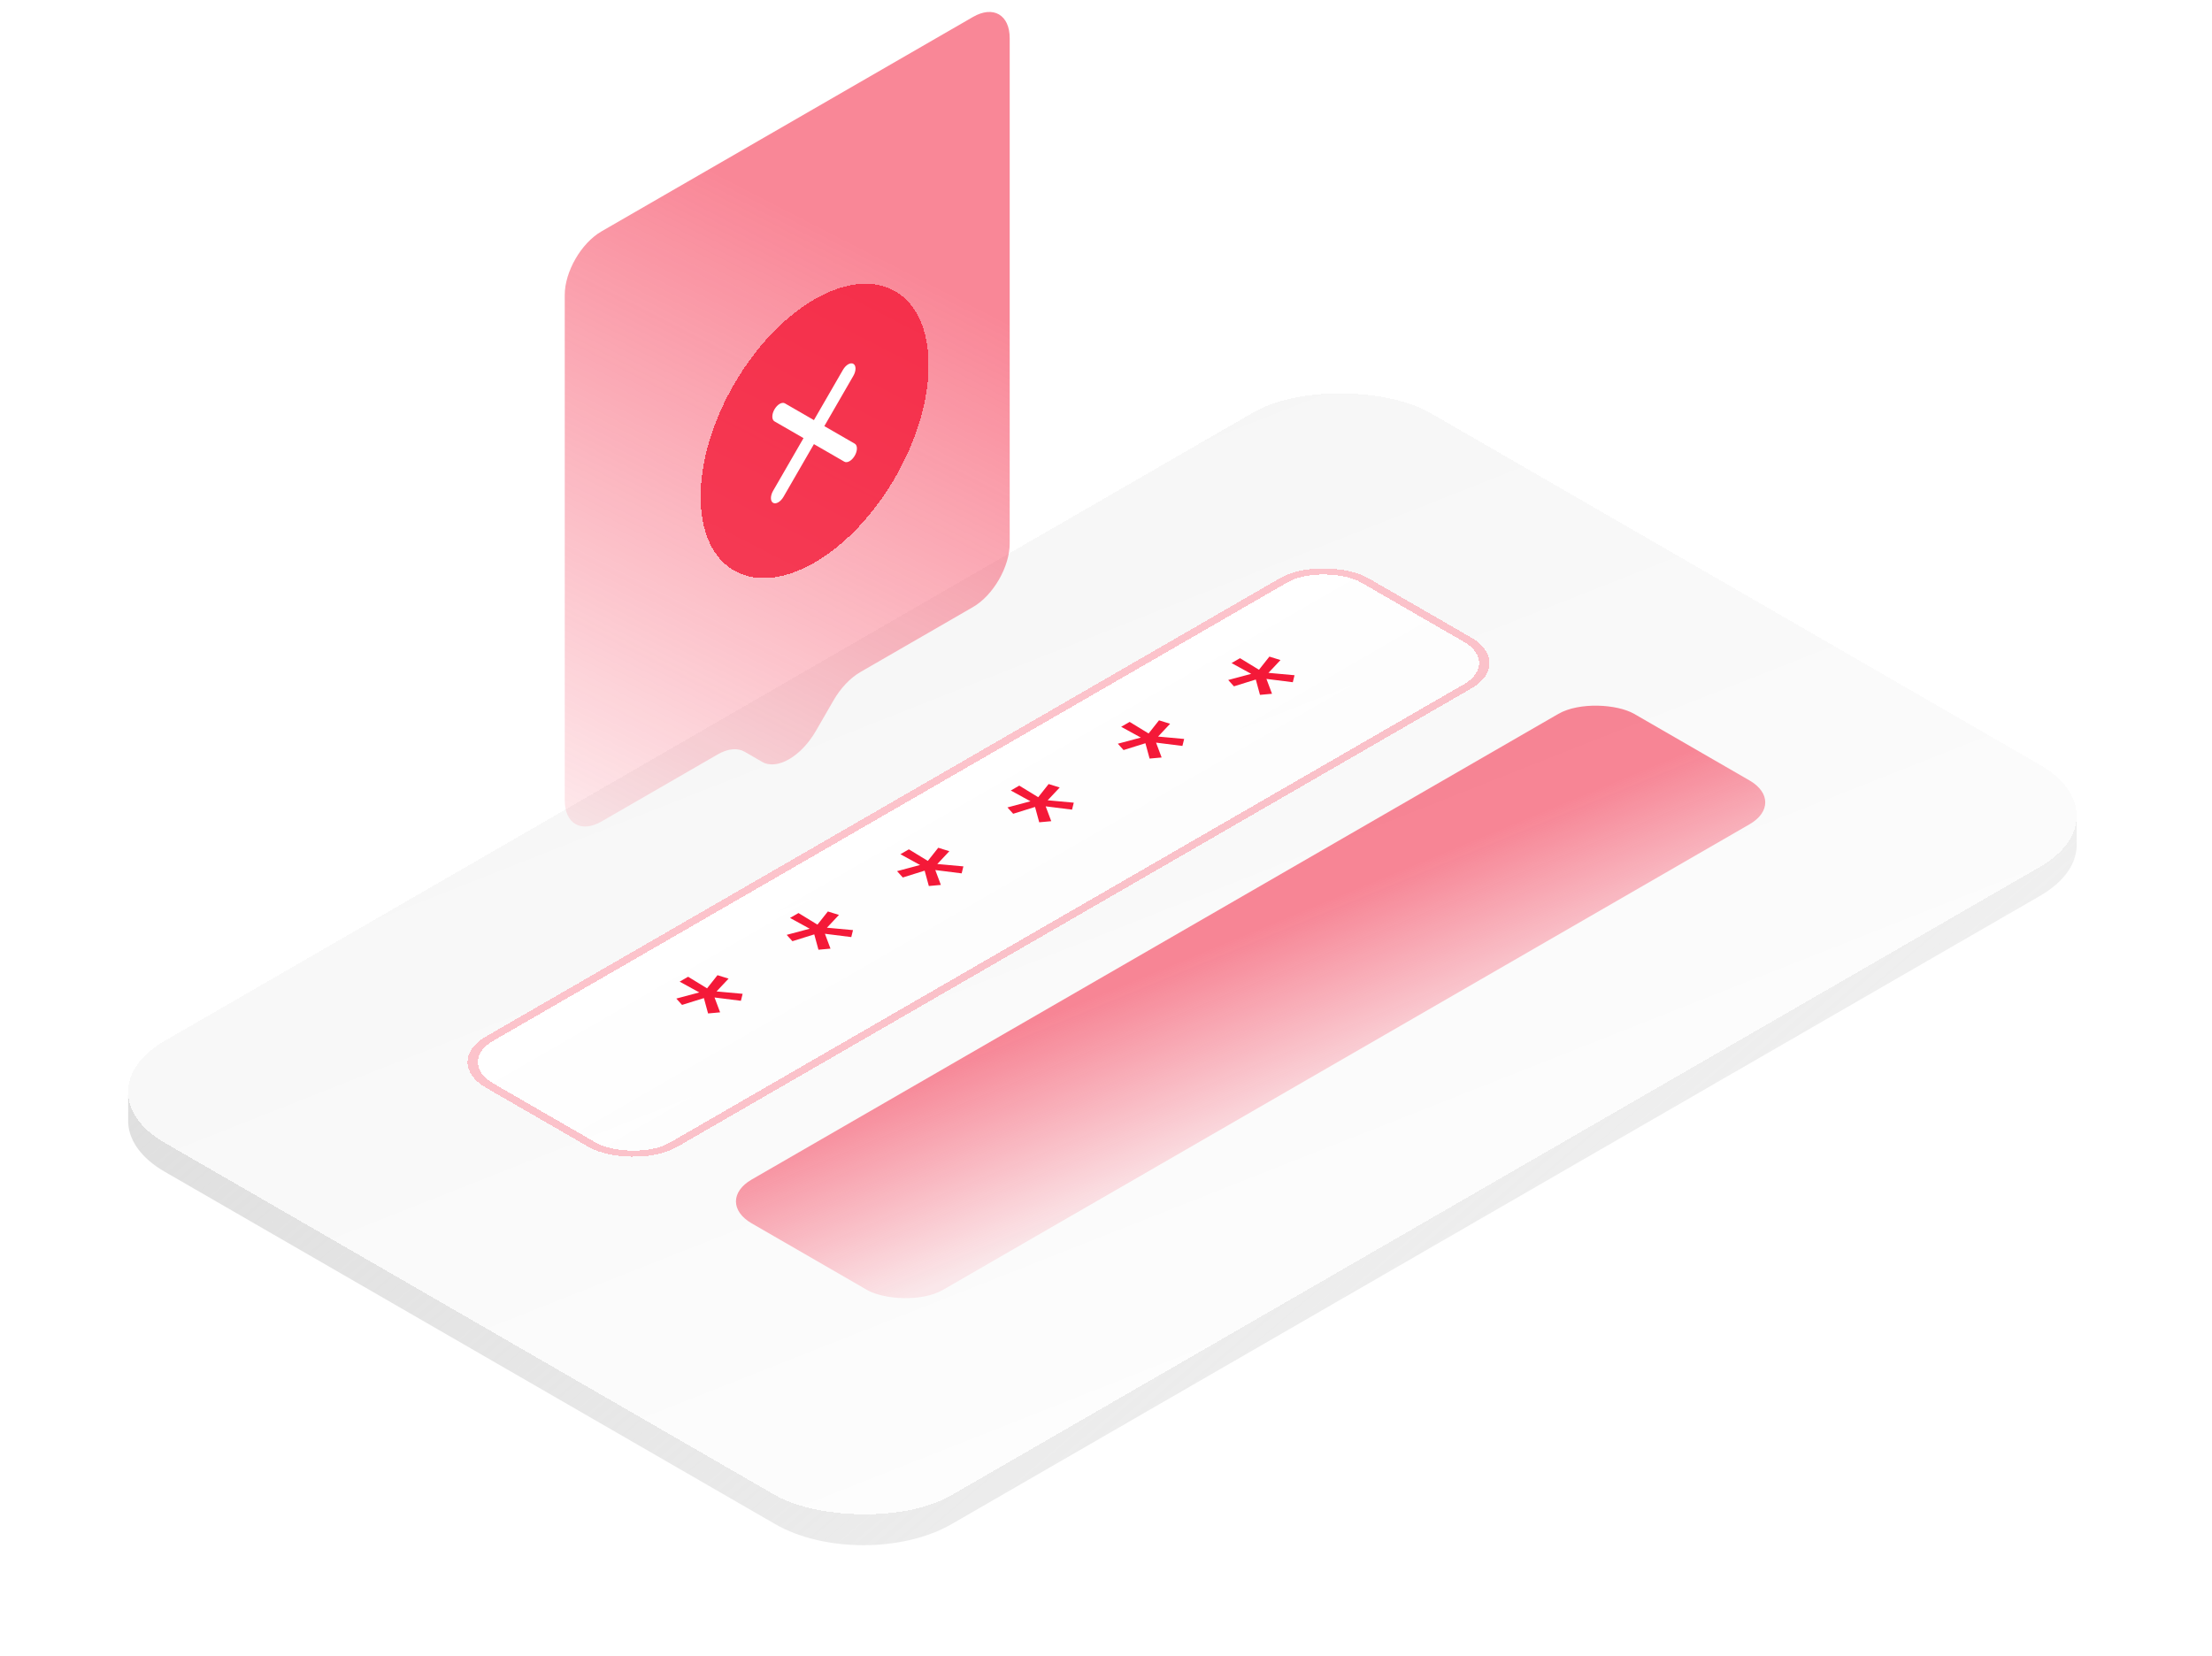 <svg width="374" height="280" viewBox="0 0 374 280" fill="none" xmlns="http://www.w3.org/2000/svg">
<g clip-path="url(#clip0_2613_30037)">
<path fill-rule="evenodd" clip-rule="evenodd" d="M27.847 198.154C23.953 195.906 21.899 192.998 21.685 190.054C21.684 190.05 21.682 190.048 21.679 190.048C21.675 190.048 21.673 190.045 21.673 190.042L21.673 189.848C21.664 189.642 21.664 189.435 21.673 189.229L21.673 185.442C21.673 183.436 23.299 181.81 25.305 181.81C26.052 181.81 26.776 181.571 27.413 181.181C27.555 181.094 27.7 181.008 27.847 180.923L211.889 74.666C220.13 69.908 233.492 69.908 241.733 74.666L344.946 134.256C345.148 134.373 345.376 134.437 345.61 134.437H346.528C349.064 134.437 351.12 136.493 351.12 139.03V142.567C351.259 145.786 349.2 149.03 344.946 151.487L160.904 257.743C152.663 262.502 139.301 262.502 131.059 257.743L27.847 198.154Z" fill="url(#paint0_linear_2613_30037)"/>
<g filter="url(#filter0_d_2613_30037)">
<rect width="246.974" height="153.641" rx="17.231" transform="matrix(0.866 -0.5 0.866 0.5 12.924 181.64)" fill="url(#paint1_linear_2613_30037)" shape-rendering="crispEdges"/>
</g>
<g filter="url(#filter1_d_2613_30037)">
<rect width="172.308" height="37.333" rx="8.615" transform="matrix(0.866 -0.5 0.866 0.5 74.668 176.615)" fill="url(#paint2_linear_2613_30037)" shape-rendering="crispEdges"/>
<rect x="1.244" width="170.872" height="35.897" rx="7.897" transform="matrix(0.866 -0.5 0.866 0.5 74.835 177.237)" stroke="#F53651" stroke-opacity="0.3" stroke-width="1.436" shape-rendering="crispEdges"/>
</g>
<path d="M119.719 171.386L119.012 168.79L115.318 169.944L114.348 168.872L118.239 167.833L114.913 166.01L116.345 165.183L119.549 167.142L121.312 164.917L123.187 165.499L121.151 167.664L125.562 168.067L125.269 169.247L120.812 168.687L121.754 171.201L119.719 171.386ZM138.382 160.611L137.675 158.015L133.981 159.169L133.011 158.097L136.902 157.058L133.576 155.235L135.008 154.408L138.212 156.367L139.975 154.142L141.85 154.724L139.814 156.889L144.225 157.292L143.932 158.472L139.475 157.912L140.417 160.426L138.382 160.611ZM157.045 149.835L156.338 147.24L152.644 148.394L151.674 147.322L155.565 146.283L152.239 144.46L153.671 143.633L156.875 145.592L158.638 143.366L160.513 143.949L158.477 146.114L162.888 146.517L162.595 147.697L158.138 147.137L159.08 149.65L157.045 149.835ZM175.708 139.06L175.001 136.465L171.307 137.619L170.337 136.547L174.228 135.508L170.902 133.685L172.334 132.858L175.538 134.817L177.301 132.591L179.176 133.174L177.14 135.339L181.551 135.742L181.258 136.922L176.801 136.362L177.743 138.875L175.708 139.06ZM194.371 128.285L193.664 125.69L189.97 126.844L189 125.772L192.891 124.733L189.565 122.91L190.997 122.083L194.201 124.042L195.964 121.816L197.839 122.398L195.803 124.564L200.214 124.966L199.921 126.147L195.464 125.587L196.406 128.1L194.371 128.285ZM213.034 117.51L212.327 114.915L208.633 116.068L207.663 114.997L211.555 113.957L208.228 112.135L209.66 111.308L212.864 113.266L214.627 111.041L216.502 111.623L214.466 113.789L218.877 114.191L218.584 115.372L214.127 114.812L215.069 117.325L213.034 117.51Z" fill="#F41938"/>
<rect width="172.308" height="37.333" rx="7.41" transform="matrix(0.866 -0.5 0.866 0.5 120.676 203.179)" fill="url(#paint3_linear_2613_30037)" fill-opacity="0.65"/>
<path fill-rule="evenodd" clip-rule="evenodd" d="M101.702 39.128C98.268 41.111 95.484 45.932 95.484 49.898L95.484 135.333C95.484 139.299 98.268 140.906 101.702 138.923L121.357 127.575C123.059 126.592 124.692 126.431 125.895 127.126L128.874 128.846C131.381 130.293 135.444 127.947 137.95 123.606L140.929 118.446C142.133 116.361 143.765 114.638 145.467 113.656L164.5 102.667C167.934 100.684 170.718 95.863 170.718 91.897L170.718 6.462C170.718 2.496 167.934 0.889 164.5 2.872L101.702 39.128Z" fill="url(#paint4_linear_2613_30037)" fill-opacity="0.65"/>
<g filter="url(#filter2_d_2613_30037)">
<circle cx="22.256" cy="22.256" r="22.256" transform="matrix(0.866 -0.5 2.20305e-08 1 118.459 61.744)" fill="#F41938" fill-opacity="0.8" shape-rendering="crispEdges"/>
</g>
<g clip-path="url(#clip1_2613_30037)">
<path fill-rule="evenodd" clip-rule="evenodd" d="M130.948 69.227C131.434 68.386 132.221 67.931 132.707 68.212L137.616 71.046L142.525 62.543C143.011 61.702 143.798 61.247 144.284 61.528C144.77 61.808 144.77 62.717 144.284 63.558L139.375 72.062L144.52 75.032C145.006 75.313 145.006 76.222 144.52 77.063C144.035 77.904 143.247 78.359 142.762 78.078L137.616 75.108L132.47 84.02C131.985 84.861 131.198 85.316 130.712 85.035C130.226 84.755 130.226 83.846 130.712 83.005L135.857 74.092L130.948 71.258C130.463 70.978 130.463 70.068 130.948 69.227Z" fill="white"/>
</g>
</g>
<defs>
<filter id="filter0_d_2613_30037" x="7.666" y="52.2" width="357.459" height="218.214" filterUnits="userSpaceOnUse" color-interpolation-filters="sRGB">
<feFlood flood-opacity="0" result="BackgroundImageFix"/>
<feColorMatrix in="SourceAlpha" type="matrix" values="0 0 0 0 0 0 0 0 0 0 0 0 0 0 0 0 0 0 127 0" result="hardAlpha"/>
<feOffset dy="3"/>
<feGaussianBlur stdDeviation="7"/>
<feComposite in2="hardAlpha" operator="out"/>
<feColorMatrix type="matrix" values="0 0 0 0 0.827 0 0 0 0 0.863 0 0 0 0 0.91 0 0 0 0.15 0"/>
<feBlend mode="normal" in2="BackgroundImageFix" result="effect1_dropShadow_2613_30037"/>
<feBlend mode="normal" in="SourceGraphic" in2="effect1_dropShadow_2613_30037" result="shape"/>
</filter>
<filter id="filter1_d_2613_30037" x="65.039" y="81.985" width="200.812" height="127.774" filterUnits="userSpaceOnUse" color-interpolation-filters="sRGB">
<feFlood flood-opacity="0" result="BackgroundImageFix"/>
<feColorMatrix in="SourceAlpha" type="matrix" values="0 0 0 0 0 0 0 0 0 0 0 0 0 0 0 0 0 0 127 0" result="hardAlpha"/>
<feOffset dy="3"/>
<feGaussianBlur stdDeviation="7"/>
<feComposite in2="hardAlpha" operator="out"/>
<feColorMatrix type="matrix" values="0 0 0 0 0.961 0 0 0 0 0.212 0 0 0 0 0.318 0 0 0 0.3 0"/>
<feBlend mode="normal" in2="BackgroundImageFix" result="effect1_dropShadow_2613_30037"/>
<feBlend mode="normal" in="SourceGraphic" in2="effect1_dropShadow_2613_30037" result="shape"/>
</filter>
<filter id="filter2_d_2613_30037" x="101.228" y="30.752" width="73.01" height="84.239" filterUnits="userSpaceOnUse" color-interpolation-filters="sRGB">
<feFlood flood-opacity="0" result="BackgroundImageFix"/>
<feColorMatrix in="SourceAlpha" type="matrix" values="0 0 0 0 0 0 0 0 0 0 0 0 0 0 0 0 0 0 127 0" result="hardAlpha"/>
<feOffset/>
<feGaussianBlur stdDeviation="8.615"/>
<feComposite in2="hardAlpha" operator="out"/>
<feColorMatrix type="matrix" values="0 0 0 0 0.044 0 0 0 0 0.149 0 0 0 0 0.246 0 0 0 0.15 0"/>
<feBlend mode="normal" in2="BackgroundImageFix" result="effect1_dropShadow_2613_30037"/>
<feBlend mode="normal" in="SourceGraphic" in2="effect1_dropShadow_2613_30037" result="shape"/>
</filter>
<linearGradient id="paint0_linear_2613_30037" x1="36.053" y1="80.334" x2="316.652" y2="408.781" gradientUnits="userSpaceOnUse">
<stop stop-color="#D9D9D9"/>
<stop offset="1" stop-color="#D9D9D9" stop-opacity="0"/>
</linearGradient>
<linearGradient id="paint1_linear_2613_30037" x1="154.86" y1="-148.421" x2="83.494" y2="232.107" gradientUnits="userSpaceOnUse">
<stop stop-color="#F2F2F2"/>
<stop offset="1" stop-color="white"/>
<stop offset="1" stop-color="#F2F2F2" stop-opacity="0"/>
</linearGradient>
<linearGradient id="paint2_linear_2613_30037" x1="86.154" y1="0" x2="86.154" y2="37.333" gradientUnits="userSpaceOnUse">
<stop stop-color="white"/>
<stop offset="1" stop-color="white" stop-opacity="0.63"/>
</linearGradient>
<linearGradient id="paint3_linear_2613_30037" x1="75.56" y1="3.32" x2="68.472" y2="46.175" gradientUnits="userSpaceOnUse">
<stop stop-color="#F41938" stop-opacity="0.8"/>
<stop offset="1" stop-color="#F41938" stop-opacity="0.13"/>
</linearGradient>
<linearGradient id="paint4_linear_2613_30037" x1="128.475" y1="33.236" x2="76.885" y2="133.579" gradientUnits="userSpaceOnUse">
<stop stop-color="#F41938" stop-opacity="0.8"/>
<stop offset="1" stop-color="#F41938" stop-opacity="0.13"/>
</linearGradient>
<clipPath id="clip0_2613_30037">
<rect width="373.333" height="280" fill="white"/>
</clipPath>
<clipPath id="clip1_2613_30037">
<rect width="27.282" height="27.282" fill="white" transform="matrix(0.866 -0.5 2.20305e-08 1 125.92 66.051)"/>
</clipPath>
</defs>
</svg>
